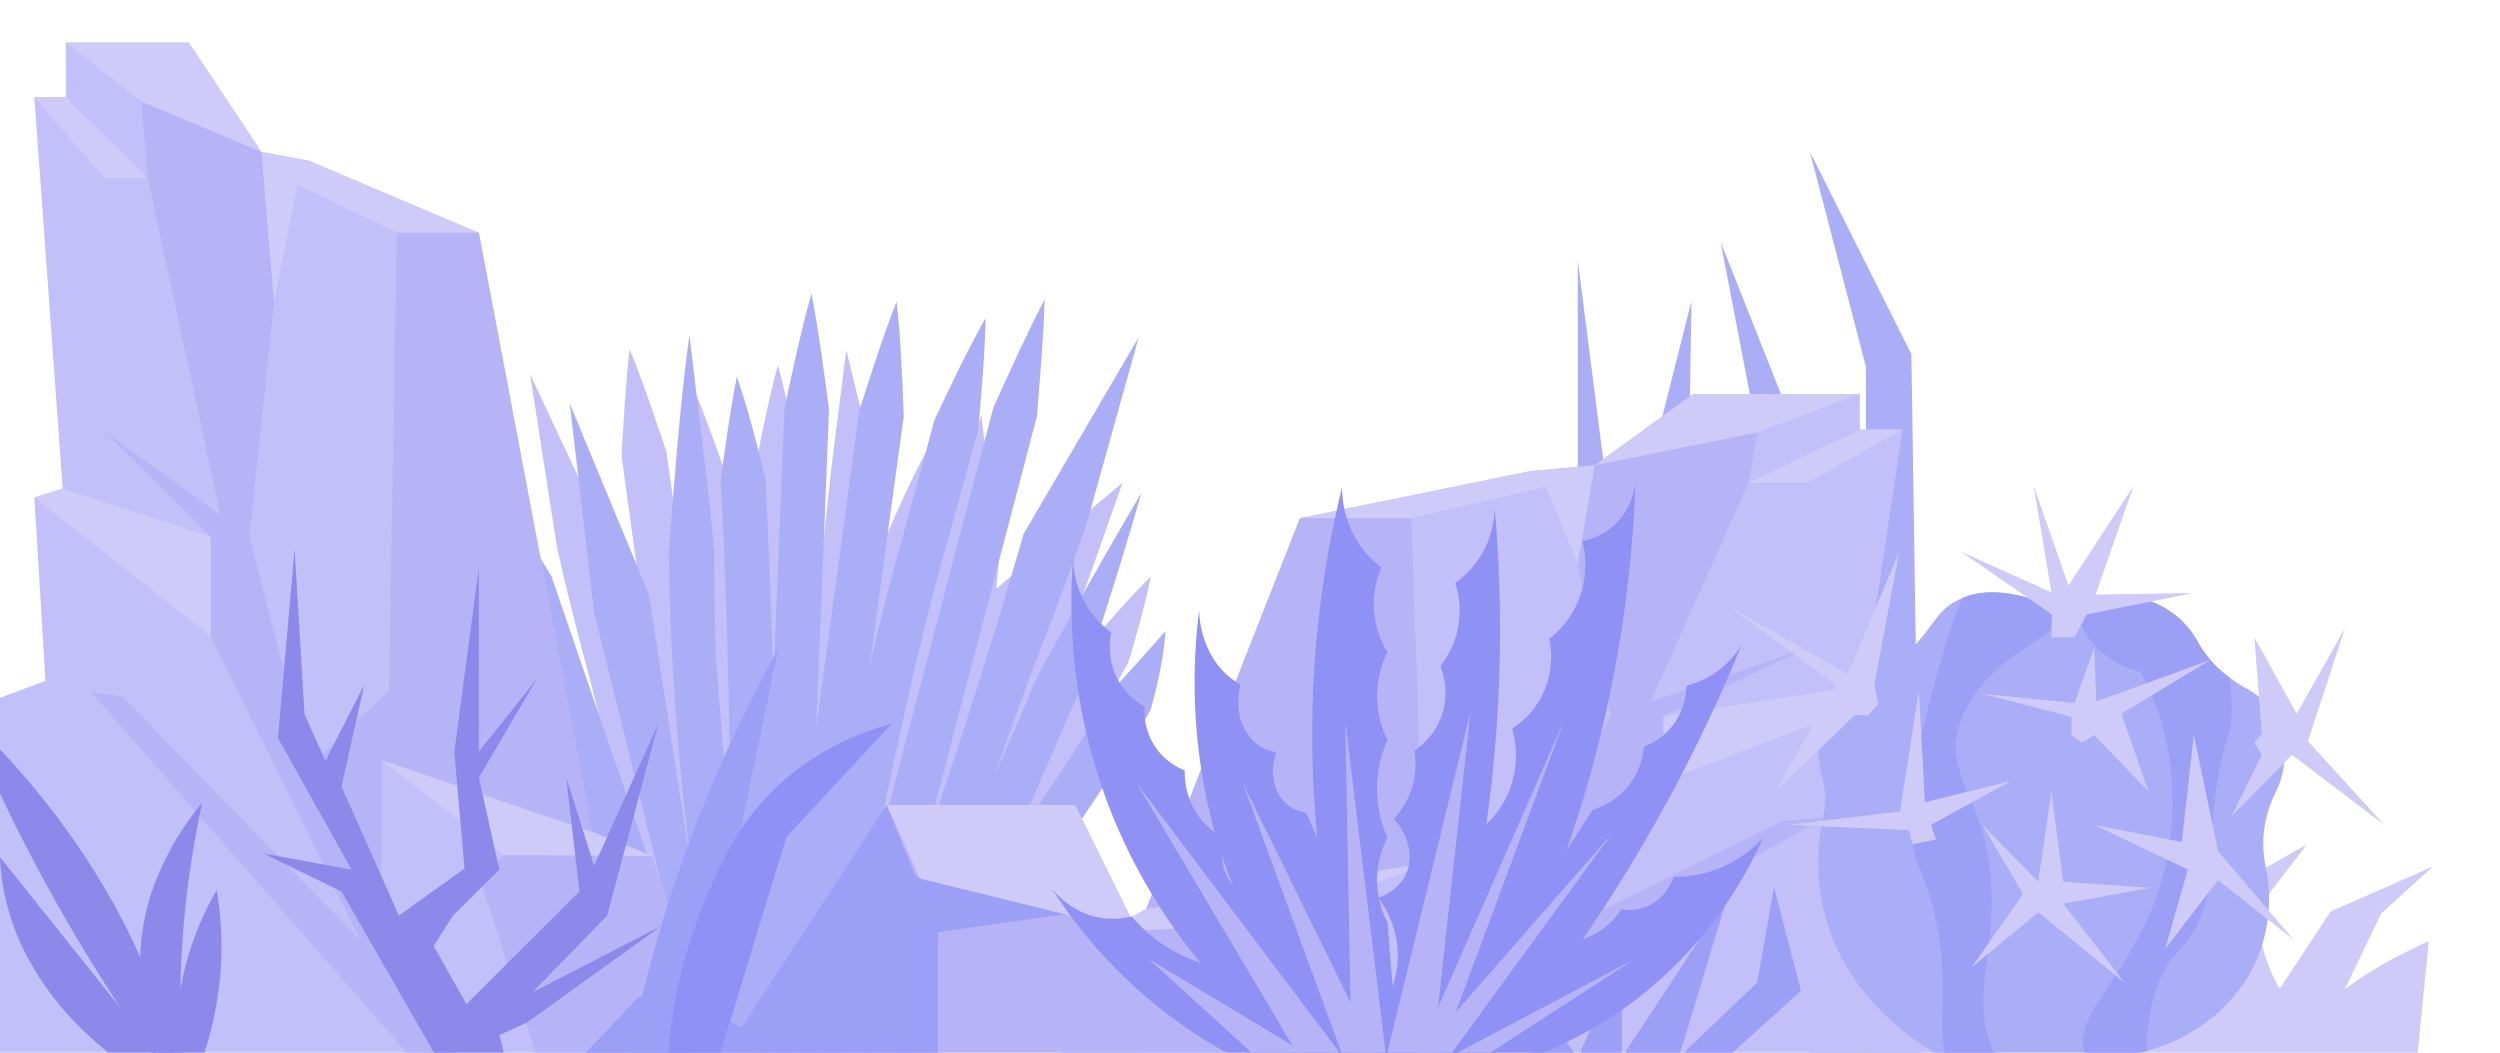 <?xml version="1.0" encoding="UTF-8" standalone="no"?><svg xmlns="http://www.w3.org/2000/svg" width="855" height="360" viewBox="0 0 855 360"><path d="M393.554,197.195c-1.955,9.901-4.736,19.497-7.595,29.146l-5.022,9.079-39.104,70.707-.827,1.5L327.841,331.49,312.488,359.322l-.332.595-.548.989h-16.89l.541-.989,2.851-5.173.271-.459,1.429-2.606,8.213-14.945L321.18,312.937l6.552-11.847,3.469-6.292,25.876-46.91,14.649-26.649,3.894-4.501C381.354,210.135,387.157,203.545,393.554,197.195Z" fill="#c2bff9"/><path d="M383.919,165.088q-6.71,18.983-13.421,37.986c-.008.006-.015.006-.008.013q-4.728,13.367-9.449,26.727-16.643,34.697-33.286,69.407-3.28,6.858-6.575,13.716-8.24,17.189-16.481,34.371l-4.443,12.61-.348.989H280.949l.294-.989,2.619-8.834,2.998-10.095.015-.045.348-1.177c3.214-10.082,5.586-20.383,7.997-30.607l.023-.097c.162-.692.325-1.39.487-2.082l2.526-10.554a83.34,83.34,0,0,1-1.661-26.992,86.12,86.12,0,0,1,7.827-27.897c1.932-4.423,3.655-8.62,5.192-12.546,3.276-8.374,5.702-15.54,7.464-21.127,3.33-10.56,4.659-16.645,9.086-32.89,3.345-12.274,6.336-22.562,8.569-30.044v-.006c.309-1.048.61-2.03.889-2.962q.521,4.54,1.043,9.073v.006q2.399,20.777,4.798,41.542v.013c-.193,2.71-.44,5.633-.742,8.749q2.573-2.153,5.138-4.313l.008-.006q13.548-11.378,27.105-22.75Q378.441,169.689,383.919,165.088Z" fill="#c2bff9"/><path d="M299.562,161.337l-3.662,35.742-5.324,50.861-.07.427-2.055,19.989c-.008.006,0,.006,0,.006l-.015.149L280.91,339.929l-.943,9.092-1.12,10.896-.108.989h-8.36l-3.987-.382-2.341-.22-.17-.019-.162-.013-.464-.045.031-.31.858-8.129.008-.039.827-7.864.518-4.928.162-1.513,7.371-69.964.873-8.096,6.591-63.329,1.298-12.164.008-.097,2.488-23.422q2.573-20.341,5.146-40.689,2.399,9.846,4.79,19.691Q296.888,150.357,299.562,161.337Z" fill="#c2bff9"/><path d="M273.925,359.917v.989h-3.546l-3.987-.382-2.341-.22-.17-.013-.162-.019-.464-.045-3.268-.31h-.039l-.564-.052-.865-.084-.023-15.895-.015-8.213-.093-70.229v-27.102l-.031-43.127-.077-35.121q.568-2.91,1.136-5.827v-.006c1.924-9.784,3.933-19.568,6.645-29.365,1.058,3.886,2.017,7.773,2.905,11.659v.006c1.808,7.825,3.345,15.649,4.883,23.481l-.054,35.108.108,64.234-.015,6.001.008,22.317v.026l.008,47.938.008,9.978v.168Z" fill="#c2bff9"/><path d="M215.333,119.382c-1.421,12.188-2.026,24.344-2.763,36.487l4.917,35.798,9.834,71.594,9.767,71.588,2.996,21.984.156,1.214,15.876,1.505-3.659-26.136-4.061-29.773-5.714-41.762-9.834-71.594L227.931,154.49C223.938,142.77,220.085,131.01,215.333,119.382Z" fill="#c2bff9"/><path d="M173.146,176.123c3.071,18.775,6.709,37.385,10.479,56.008a67.251,67.251,0,0,0,3.687,13.762l4.312,13.658,8.632,27.263.449,1.514,21.667,68.027,21.813,2.067c-.069-.443-.146-.831-.223-1.22-8.798-44.672-14.576-72.221-19.903-97.848-3.353-16.132-7.815-38.883-12.374-66.724l-30.385-64.586q4.587,29.533,9.175,59.066c.832,3.678,1.51,6.598,1.904,8.284,6.264,26.805,10.38,38.878,16.515,66.285.486,2.172.965,4.398,1.517,6.577l-3.777-11.808-4.312-13.658a69.185,69.185,0,0,0-5.012-13.505C189.487,211.53,181.595,193.772,173.146,176.123Z" fill="#c2bff9"/><path d="M318.159,186.214c-2.395,10.567-4.396,21.23-6.467,31.881q-1.055,5.452-2.078,10.896-4.984,26.51-9.14,53.085c-.78,4.779-1.499,9.564-2.217,14.35-.062.433-.131.873-.193,1.306a.011.011,0,0,0,0,.019l-.185,1.222v.026c-1.823,12.216-3.523,24.477-5.107,36.712-.51,3.382-.881,6.738-1.321,10.127-.023.162-.039.317-.062.478l-1.538,13.6-.116.989H274.165l.116-.989.688-5.898.008-.032.835-7.171.201-1.733q2.909-23.329,6.374-46.664a.094.094,0,0,1,.008-.065q1.333-8.895,2.743-17.784,2.526-16.112,5.37-32.204l.07-.427c1.854-10.567,3.778-21.179,5.833-31.726l6.367-32.056c.278-.64.564-1.287.842-1.927v-.013c4.01-9.17,8.074-18.32,12.919-27.322l.008-.013c.286-.537.58-1.08.873-1.617C318.19,164.35,318.113,175.253,318.159,186.214Z" fill="#c2bff9"/><path d="M234.75,127.056c-1.49,11.745-2.073,23.303-2.655,34.862l5.132,33.909c3.716,22.598,6.125,45.344,8.132,68.053,1.193,13.253,2.244,26.547,3.037,39.763.607,9.49,1.147,18.974,1.546,28.498.413,8.98.759,17.956.971,26.917l15.476,1.467c-.131-7.7-.462-15.419-.735-23.078-.051-1.913-.17-3.832-.221-5.746q-1.539-34.413-4.644-68.758c-.734-8.194-1.467-16.388-2.401-24.6q-2.288-21.971-5.8-43.896l-5.025-34.172C243.613,149.161,239.665,138.045,234.75,127.056Z" fill="#c2bff9"/><path d="M175.214,214.736c-.632,8.282.227,16.542,1.427,24.78,3.397,7.574,7.153,15.018,11.057,22.367,7.884,14.65,16.299,28.916,23.89,43.266a397.864,397.864,0,0,1,20.076,43.886q.659,1.699,1.318,3.396l16.609,1.574c-.982-2.928-2.038-5.809-3.162-8.696-1.706-4.415-3.478-8.836-5.393-13.215-4.539-10.79-9.652-21.361-15.189-31.81-2.744-5.167-5.503-10.227-8.396-15.299-5.215-9.436-10.521-18.717-15.545-28.081-3.795-7.175-7.449-14.391-10.754-21.684C185.719,228.6,180.584,221.788,175.214,214.736Z" fill="#c2bff9"/><path d="M244.549,359.782l-15.949.06-2.092-5.994-20.996-61.006-31.594-91.51c-1.387-10.81-2.707-21.56-3.165-32.551,6.563,9.305,12.196,18.909,17.897,28.456l10.465,30.562,20.996,61.007L234.22,329.694l6.887,20.118.202.534Z" fill="#aaaef6"/><path d="M257.393,359.92H239.118q-.1-.713-.199-1.426l-2.991-16.935q-16.353-65.945-32.707-131.891L194.858,138.04l27.047,65.245,19.98,128.893a922.538,922.538,0,0,1-12.737-125.769q-.288-8.961-.398-17.802c1.994-24.779,3.655-49.438,7.044-74.039,2.857,24.72,6.114,49.26,8.507,73.742,0,12.24.133,24.54.531,36.782l2.924,36.722,1.994,24.957.93,11.765c.93,12.181,1.728,24.482,3.522,36.604Z" fill="#aaaef6"/><path d="M283.506,139.939l-1.522,39.279-.185,4.578-.008.097-2.666,65.029-.332,8.911-3.06,77.012-.062,1.662-.402,10.023-.294,7.456-.008.032-.232,5.898H264.105l-.054.388-.085.601H263.85l.031-.614v-.006l.023-.368h-4.52v-.058l.664-15.973.332-7.915,2.094-52.684,1.035-25.925.927-22.168v-.472l2.256-55.976,1.661-39.337c.201-.951.409-1.895.61-2.845v-.006c2.588-12.067,5.177-24.127,8.561-36.188C280.052,113.561,281.783,126.753,283.506,139.939Z" fill="#aaaef6"/><path d="M309.095,142.319l-5.25,38.267-6.38,47.002-3.987,29.533-10.434,76.535L279.456,359.92H264.105l3.788-27.868,10.367-76.594.864-6.536,9.57-69.999,5.117-38.267c3.987-12.539,7.974-25.076,12.826-37.495C308.098,116.292,308.564,129.305,309.095,142.319Z" fill="#aaaef6"/><path d="M357.276,102.387c-.399,13.429-1.595,26.74-2.658,40.05L344.516,180.943l-20.202,77.01-20.136,77.01-6.181,23.65-.332,1.307H281.849l7.443-28.106,8.373-32.028,11.763-44.923,20.202-77.01,10.101-38.505C345.38,126.988,350.896,114.569,357.276,102.387Z" fill="#aaaef6"/><path d="M390.362,168.583c-5.782,20.144-12.095,40.05-18.541,59.957a82.375,82.375,0,0,1-5.649,14.617l-6.247,14.439-12.494,28.82-.664,1.604-31.301,71.9H293.735c.133-.475.266-.891.399-1.307,15.22-47.776,24.953-77.204,33.959-104.582,5.67-17.235,13.402-41.569,21.98-71.44l39.358-67.249q-8.855,31.712-17.71,63.425c-1.358,3.922-2.455,7.035-3.09,8.832-10.101,28.566-15.921,41.299-25.984,70.534-.797,2.317-1.595,4.694-2.459,7.011l5.449-12.478,6.247-14.44a83.934,83.934,0,0,1,6.912-14.201C369.096,205.483,379.463,186.945,390.362,168.583Z" fill="#aaaef6"/><path d="M264.437,342.094l-.531,17.826H248.554l.598-18.064c.067-3.922.2-7.785.2-11.707.266-14.439.399-28.938.399-43.377,0-5.289,0-10.577-.067-15.866q-.2-35.474-1.595-70.89c-.465-11.825-.864-23.65-1.661-35.415,1.661-11.944,3.19-23.828,5.582-35.831,3.988,11.646,6.912,23.412,9.835,35.177l1.529,35.593c.465,11.706.797,23.472,1.063,35.178v.475c.266,11.884.465,23.769.532,35.653Q265.268,306.5,264.437,342.094Z" fill="#aaaef6"/><path d="M337.073,108.745c-.266,12.954-1.395,25.611-2.525,38.268l-10.034,36.425c-6.978,24.244-12.693,48.785-18.01,73.327-3.124,14.32-6.114,28.7-8.839,43.021-1.994,10.28-3.921,20.56-5.715,30.899-1.728,9.745-3.389,19.49-4.918,29.235H271.615c1.263-8.378,2.724-16.757,4.12-25.076.332-2.08.731-4.159,1.063-6.24q6.58-37.346,14.687-74.455c1.927-8.854,3.854-17.708,5.981-26.562q5.482-23.708,12.161-47.24l9.968-36.722C325.111,131.92,330.627,120.214,337.073,108.745Z" fill="#aaaef6"/><path d="M398.602,215.823c-.598,9.092-2.658,18.005-5.051,26.859-4.452,7.904-9.237,15.628-14.155,23.234-9.902,15.152-20.269,29.83-29.838,44.685a477.563,477.563,0,0,0-26.183,45.754q-.897,1.783-1.794,3.565H305.033c1.396-3.09,2.858-6.121,4.386-9.15,2.326-4.635,4.718-9.27,7.243-13.845,6.048-11.291,12.627-22.283,19.605-33.098,3.456-5.348,6.911-10.577,10.5-15.806,6.513-9.745,13.092-19.312,19.405-28.998,4.785-7.428,9.437-14.915,13.756-22.521C386.241,229.847,392.289,222.954,398.602,215.823Z" fill="#aaaef6"/><path d="M245.696,362.297h-257.79v-8.703q5.897-57.42,11.794-114.84l15.85-5.894L11.75,170.111l9.694-2.984L11.75,33.261H22.517V14.567h42.06l24.8,37.387,16.18,2.99,58.214,24.69,38.794,204.883,20.493,8.236Z" fill="#c2bff9"/><path d="M74.451,340.753a119.54,119.54,0,0,1-5.29,21.544H60.438a97.272,97.272,0,0,1,.88-21.758c.11-.716.239-1.449.375-2.187.11-.652.239-1.316.369-1.974a105.731,105.731,0,0,1,12.054-31.979A114.59,114.59,0,0,1,74.451,340.753Z" fill="#8c89eb"/><path d="M52.361,337.873a220.2,220.2,0,0,1,7.915,24.424H53.227q-5.975-8.423-11.996-17.562c-8.911-13.551-17.829-28.28-26.455-44.191-1.028-1.893-2.037-3.786-3.026-5.662-9.383-17.753-17.24-34.778-23.843-50.742A291.911,291.911,0,0,1,11.75,269.586a262.517,262.517,0,0,1,18.081,24.54,238.207,238.207,0,0,1,18.146,33.272c.634,1.431,1.248,2.857,1.843,4.265C50.718,333.758,51.552,335.83,52.361,337.873Z" fill="#8c89eb"/><path d="M54.876,361.818l.382.479H40.016c-2.671-2.026-5.361-4.225-8.019-6.602A105.885,105.885,0,0,1,14.763,336.234q-1.62-2.381-3.014-4.721A80.951,80.951,0,0,1-.039,293.099L11.75,307.85l29.482,36.885,4.766,5.962Z" fill="#8c89eb"/><polygon points="202.577 284.524 130.342 259.847 172.389 292.466 223.062 292.75 202.577 284.524" fill="#cfcbf8"/><polygon points="163.764 79.628 135.733 79.628 101.772 63.176 93.686 103.557 89.373 51.959 105.545 54.951 163.764 79.628" fill="#cfcbf8"/><polygon points="64.576 14.57 22.528 14.57 48.404 34.76 89.373 51.959 64.576 14.57" fill="#cfcbf8"/><polygon points="50.56 60.933 35.638 60.933 11.747 33.264 22.528 33.264 50.56 60.933" fill="#cfcbf8"/><polygon points="72.123 183.572 72.123 217.582 11.747 170.111 21.45 167.12 72.123 183.572" fill="#cfcbf8"/><polygon points="135.733 79.628 133.038 236.275 105.545 262.464 85.33 183.385 35.643 147.49 72.123 183.572 72.123 217.582 123.334 321.626 41.935 238.348 31.154 236.665 141.124 362.295 157.296 362.295 130.342 323.596 130.342 259.847 202.577 284.524 163.764 79.628 135.733 79.628" fill="#b6b3f6"/><path d="M69.174,274.544a329.308,329.308,0,0,0-5.859,36.59c-.957,9.355-1.468,18.445-1.623,27.218-.019.733-.032,1.46-.039,2.187-.078,7.48.097,14.746.485,21.758H55.083c-.071-.156-.136-.318-.207-.479a90.572,90.572,0,0,1-4.792-14.521,79.846,79.846,0,0,1-2.102-15.635c-.039-1.402-.045-2.828-.006-4.265a76.216,76.216,0,0,1,3.033-19.501l.33-1.143A95.263,95.263,0,0,1,69.174,274.544Z" fill="#8c89eb"/><polygon points="172.389 292.466 163.764 299.286 183.979 362.297 245.703 362.295 223.062 292.75 172.389 292.466" fill="#b6b3f6"/><polygon points="48.404 34.76 50.56 60.933 75.416 176.223 85.33 183.385 93.686 103.557 89.373 51.959 48.404 34.76" fill="#b6b3f6"/><polygon points="198.173 362.295 218.512 340.826 236.592 340.826 253.541 351.56 303.259 275.289 367.666 275.289 389.135 318.792 389.135 362.295 198.173 362.295" fill="#b6b3f6"/><path d="M320.769,318.794v43.497H198.173l1.305-1.378,2.43-2.56,1.256-1.329,1.378-1.452,2.585-2.732.098-.106.669-.701,4.877-5.146,1.321-1.394,1.647-1.737,2.772-2.928h18.079l3.808,2.414.025.016,1.435.905.571.359,4.387,2.781.962.603,3.148,1.998.302.188,2.316,1.468,2.544-3.906,2.846-4.363,8.872-13.602,3.27-5.023.008-.008,3.547-5.455.008-.008,2.047-3.131,20.566-31.558,3.637-5.578,2.373-3.637,4.738,11.783,1.704,4.208v.008l1.533,3.816q.914,2.27,1.828,4.54L364.15,312.65Z" fill="#9b9ff6"/><polygon points="303.261 275.289 314.539 300.456 389.135 318.792 367.666 275.289 303.261 275.289" fill="#cfcbf8"/><path d="M266.286,221.528l-12.352,59.02L236,362.297H214.976A463.66,463.66,0,0,1,241.39,273.478,494.668,494.668,0,0,1,266.286,221.528Z" fill="#9b9ff6"/><path d="M305,247.503q-18.006,19.33-36.012,38.66l-23.286,76.132-17.25.003a169.521,169.521,0,0,1,14.122-57.857c4.875-10.943,9.816-21.769,20.378-32.639C278.067,256.248,295.494,250.072,305,247.503Z" fill="#8f91f4"/><polygon points="150.28 363.219 116.802 304.9 90.18 291.912 120.23 297.423 95.061 252.363 100.747 187.986 104.156 244.345 111.314 260.192 124.523 234.332 116.802 269.017 136.41 313.134 158.865 297.04 155.379 257.087 163.764 194.148 163.764 257.087 183.625 232.131 163.764 265.937 170.753 297.423 154.903 313.134 148.298 323.529 159.526 343.406 198.173 304.9 193.647 265.937 203.182 296.1 225.157 247.503 207.651 313.134 181.98 339.443 226.126 316.677 180.352 349.627 170.753 354.005 173.146 363.219 150.28 363.219" fill="#8c89eb"/><polygon points="657.308 361.607 653.691 121.095 619.011 51.959 638.16 125.498 638.16 361.607 657.308 361.607" fill="#aaaef6"/><path d="M613.306,145.351Q625.733,253.479,638.16,361.607H619.011Q609.996,254.764,600.98,147.921L588.449,82.748Z" fill="#aaaef6"/><polygon points="578.475 102.91 576.776 212.505 554.664 197.6 578.475 102.91" fill="#aaaef6"/><path d="M714.958,361.612H826.709q1.969-19.865,3.955-39.733c-9.986,4.514-20.692,10.163-28.858,16.627q6.302-13.065,12.62-26.133l17.66-16.046q-17.52,7.705-35.032,15.413-8.69,13.207-17.372,26.41a56.752,56.752,0,0,1-6.731-18.19,48.655,48.655,0,0,1-.734-9.333q8.399-10.94,16.798-21.879l-37.263,21.147C746.278,327.133,720.434,344.373,714.958,361.612Z" fill="#cfcbf8"/><polygon points="539.6 88.96 554.664 207.13 539.6 210.837 539.6 88.96" fill="#aaaef6"/><path d="M362.353,361.612H682.984v-5.677c-.215-.801-.429-1.598-.649-2.399q-1.202-4.46-2.409-8.919c-.063-.253-.131-.502-.199-.755q-.935-3.459-1.87-6.913Q675.406,327.874,672.96,318.8q-.746-2.746-1.487-5.496-3.684-13.65-7.369-27.306-6.724-24.889-13.438-49.772l-9.647-1.427-1.115-.166-2.378-.352v-.005l13.14-87.331H636.071V134.748H579.055l-33.617,24.39-21.927,1.949L472.969,171.407l-28.343,5.786-.021.005-7.62,19.354L399.001,293.107l-6.986,17.761H392.01l-14.679,7.957Z" fill="#c2bff9"/><polygon points="391.996 310.872 489.911 294.772 432.915 316.053 377.321 318.823 391.996 310.872" fill="#cfcbf8"/><polygon points="444.607 177.193 482.604 177.193 528.639 166.46 539.6 192.805 545.445 159.142 523.524 161.094 444.607 177.193" fill="#cfcbf8"/><polygon points="579.058 134.748 636.054 134.748 600.98 147.921 545.445 159.142 579.058 134.748" fill="#cfcbf8"/><polygon points="598.057 164.997 618.284 164.997 650.668 146.945 636.054 146.945 598.057 164.997" fill="#cfcbf8"/><polygon points="568.828 245.008 568.828 267.197 650.668 236.226 637.515 234.275 568.828 245.008" fill="#cfcbf8"/><polygon points="482.604 177.193 486.258 279.393 523.524 296.479 550.926 244.886 618.277 221.468 568.828 245.008 568.828 267.197 499.41 335.078 609.748 280.745 624.362 279.647 475.297 361.611 453.375 361.611 489.911 336.363 489.911 294.772 391.996 310.872 444.607 177.193 482.604 177.193" fill="#b6b3f6"/><polygon points="432.915 316.053 444.607 320.503 417.205 361.612 362.342 361.611 377.321 318.823 432.915 316.053" fill="#b6b3f6"/><polygon points="600.98 147.921 598.057 164.997 564.364 240.214 550.926 244.886 539.6 192.805 545.445 159.142 600.98 147.921" fill="#b6b3f6"/><polygon points="590.75 361.612 615.915 338.832 606.708 303.373 600.98 336.02 574.179 361.612 590.75 306.798 554.664 361.612 554.664 328.841 539.6 361.612 531.216 350.194 522.668 361.612 590.75 361.612" fill="#9b9ff6"/><path d="M481.364,361.612h22.01c4.367-7.62,8.911-16.098,13.44-25.403.471-.966.943-1.94,1.407-2.921a421.205,421.205,0,0,0,17.474-42.405c3.439-9.807,6.67-20.186,9.575-31.114a426.402,426.402,0,0,0,14.058-94.772,23.679,23.679,0,0,1-7.512,14.846A22.127,22.127,0,0,1,541.15,185.036a32.423,32.423,0,0,1-.487,18.069,31.768,31.768,0,0,1-10.82,15.379,29.848,29.848,0,0,1-2.264,19.012,28.614,28.614,0,0,1-10.425,11.631,33.068,33.068,0,0,1-.966,21.276,31.532,31.532,0,0,1-7.334,10.912,32.141,32.141,0,0,1-2.682,2.342q-.916,2.875-1.832,5.75Q493.478,323.57,482.6,357.74,481.986,359.676,481.364,361.612Z" fill="#8f91f4"/><path d="M408.787,242.967c.162,3.308.41,6.708.773,10.201.456,4.482,1.09,9.112,1.932,13.865,1.09,6.152,2.45,12.033,4.026,17.636q1.182,4.22,2.512,8.223c1.105,3.339,2.288,6.561,3.516,9.684a182.338,182.338,0,0,0,37.822,59.036h24.978c-.58-1.291-1.167-2.581-1.746-3.872q-2.527-5.599-5.047-11.198-2.33-5.17-4.66-10.356-11.187-24.808-22.35-49.623-1.971-4.359-3.926-8.71a12.262,12.262,0,0,1-9.181-6.059c-3.934-6.631-1.059-14.166-.935-14.491a14.61,14.61,0,0,1-10.055-6.592,17.337,17.337,0,0,1-2.38-5.619,21.654,21.654,0,0,1-.541-5.132,22.858,22.858,0,0,1,.788-5.796,25.928,25.928,0,0,1-9.529-9.22,32.95,32.95,0,0,1-4.66-16.399A198.568,198.568,0,0,0,408.787,242.967Z" fill="#8f91f4"/><path d="M359.736,303.936a168.696,168.696,0,0,0,29.808,34.886,165.81,165.81,0,0,0,32.884,22.791h35.164q-23.278-15.905-46.563-31.817c-.379-.263-.765-.518-1.144-.78a50.48,50.48,0,0,1-9.436-4.297,52.109,52.109,0,0,1-13.432-11.33,25.635,25.635,0,0,1-10.194.564C367.271,312.537,361.452,306.022,359.736,303.936Z" fill="#8f91f4"/><path d="M366.637,215.215a194.364,194.364,0,0,0,7.411,45.079q1.403,4.857,3.138,9.861c.1.294.201.58.309.873a191.539,191.539,0,0,0,33.533,58.766,199.778,199.778,0,0,0,33.386,31.817h21.43q-7.419-15.847-14.861-31.694a28.42,28.42,0,0,1-9.815-7.798,29.465,29.465,0,0,1-6.175-14.846,14.175,14.175,0,0,1-13.447-4.699c-.139-.17-.286-.348-.425-.525a14.804,14.804,0,0,1-1.762-15.186,25.088,25.088,0,0,1-3.841-2.195,23.712,23.712,0,0,1-4.521-4.119,26.046,26.046,0,0,1-5.819-17.072,21.622,21.622,0,0,1-6.7-4.135,21.206,21.206,0,0,1-2.388-2.55,21.466,21.466,0,0,1-3.292-5.85,24.084,24.084,0,0,1-1.437-9.367,23.053,23.053,0,0,1-10.178-11.5,23.509,23.509,0,0,1-1.09-13.733,31.474,31.474,0,0,1-4.892-4.413,31.073,31.073,0,0,1-3.833-5.24,32.646,32.646,0,0,1-4.366-15.959A198.755,198.755,0,0,0,366.637,215.215Z" fill="#8f91f4"/><path d="M450.543,286.563a359.455,359.455,0,0,0,15.75,75.05h11.948q-1.87-23.084-3.74-46.169a31.396,31.396,0,0,1,0-28.95,41.152,41.152,0,0,1,0-33.409,33.883,33.883,0,0,1,0-30.063,31.474,31.474,0,0,1-2.063-28.95,33.883,33.883,0,0,1-9.452-11.136,34.623,34.623,0,0,1-1.785-3.965,34.004,34.004,0,0,1-1.801-6.901V172.06a34.694,34.694,0,0,1-.417-5.456q-.626,2.55-1.229,5.209v.008q-1.02,4.463-1.978,9.228a354.569,354.569,0,0,0-5.232,105.514Z" fill="#8f91f4"/><path d="M489.941,361.612c.137-.417.275-.843.403-1.268.549-1.692,1.081-3.408,1.613-5.155a478.678,478.678,0,0,0,13.864-57.568q1.403-7.964,2.574-16.307,1.647-11.662,2.763-24.02a473.259,473.259,0,0,0,0-83.636,31.963,31.963,0,0,1-6.194,18.556,33.652,33.652,0,0,1-7.258,7.172,30.827,30.827,0,0,1,.266,18.069,31.593,31.593,0,0,1-5.379,10.387,24.132,24.132,0,0,1-.275,18.811,20.458,20.458,0,0,1-1.004,1.94,26.088,26.088,0,0,1-7.601,8.2,27.578,27.578,0,0,1-2.153,16.09,28.185,28.185,0,0,1-4.848,7.172c5.774,6.422,7.001,14.668,3.235,20.542a16.928,16.928,0,0,1-8.614,6.43,33.061,33.061,0,0,1,6.726,19.05,32.13,32.13,0,0,1-3.5,15.093q-.45,2.689-.909,5.371-.746,4.486-1.51,8.957-.515,3.06-1.03,6.113Z" fill="#8f91f4"/><path d="M502.91,243.464,489.941,361.612H474.063Q488.487,302.538,502.91,243.464Z" fill="#b6b3f6"/><path d="M510.538,361.612q4.846-5.773,9.83-12.072c6.863-8.664,13.865-18.084,20.874-28.278,6.801-9.869,13.602-20.465,20.271-31.802a535.779,535.779,0,0,0,34.175-69.037A31.593,31.593,0,0,1,585.51,230.818a30.637,30.637,0,0,1-8.733,3.71,23.328,23.328,0,0,1-5.333,14.351,22.06,22.06,0,0,1-9.204,6.43,25.246,25.246,0,0,1-6.306,14.599,24.005,24.005,0,0,1-11.144,6.932l-9.096,14.042-21.933,33.865L494.046,355.19l-4.158,6.422Z" fill="#8f91f4"/><path d="M523.413,361.612a137.347,137.347,0,0,0,36.64-20.194,142.111,142.111,0,0,0,42.907-54.925,41.31,41.31,0,0,1-17.45,11.376,39.865,39.865,0,0,1-13.092,1.978c-.386,1.097-2.86,7.806-9.699,10.395a15.495,15.495,0,0,1-8.115.742,26.275,26.275,0,0,1-12.968,10.147c-.131.046-.263.093-.394.131a25.28,25.28,0,0,1-12.45.858q-5.286,5.588-10.572,11.167c-.572.595-1.136,1.198-1.7,1.793q-11.964,12.636-23.927,25.264c-.394.425-.796.842-1.198,1.268Z" fill="#8f91f4"/><polygon points="559.327 327.853 507.21 361.612 495.385 361.61 559.327 327.853" fill="#b6b3f6"/><polygon points="551.286 285.079 495.385 361.61 484.347 361.612 551.286 285.079" fill="#b6b3f6"/><polygon points="535.161 245.878 492.593 360.345 484.347 361.612 535.161 245.878" fill="#b6b3f6"/><path d="M460.088,246.51q6.988,57.551,13.975,115.103l-11.855-.975Q461.148,303.573,460.088,246.51Z" fill="#b6b3f6"/><polygon points="424.971 267.636 471.109 361.612 459.369 361.612 424.971 267.636" fill="#b6b3f6"/><path d="M388.605,267.636l70.764,93.976H444.415Z" fill="#b6b3f6"/><polygon points="392.72 327.853 448.771 361.612 429.808 361.612 392.72 327.853" fill="#b6b3f6"/><path d="M623.586,279.151a72.174,72.174,0,0,0-.395,29.706c6.831,34.125,36.733,50.344,41.348,52.753h55.282a63.411,63.411,0,0,0,14.177-2.133c18.26-4.849,32.984-17.569,39.04-34.432a53.24,53.24,0,0,0,1.806-28.755,38.489,38.489,0,0,1,3.233-24.888c4.326-8.577,4.463-18.49.137-26.269a24.789,24.789,0,0,0-9.927-9.682,48.676,48.676,0,0,1-5.844-3.759,38.218,38.218,0,0,1-10.762-12.091,29.784,29.784,0,0,0-16.879-14.162,28.837,28.837,0,0,0-18.2.307,27.941,27.941,0,0,1-6.193,1.35,30.72,30.72,0,0,1-5.571.077,32.194,32.194,0,0,1-7.863-1.642c-12.143-4.143-20.234-3.33-25.744-1.043a21.24,21.24,0,0,0-2.049.951c-8.561,4.542-8.06,11.232-21.19,21.405-12.113,9.391-18.018,7.948-22.738,15.16-2.93,4.48-5.1,11.861-1.837,24.704A26.93,26.93,0,0,1,623.586,279.151Z" fill="#aaaef6"/><path d="M741.558,291.104c-6.906,40.278-35.58,54.993-27.869,70.506h6.132a63.411,63.411,0,0,0,14.177-2.133c.273-5.8.607-13.503,3.886-22.418,4.827-13.134,9.335-10.603,14.724-23.507,5.981-14.316,1.518-20.039,5.783-46.477,2.596-16.096,4.235-13.902,4.736-21.942a62.697,62.697,0,0,0-.683-13.441,38.218,38.218,0,0,1-10.762-12.091,29.784,29.784,0,0,0-16.879-14.162,28.837,28.837,0,0,0-18.2.307,27.941,27.941,0,0,1-6.193,1.35c.273,9.728,8.758,19.502,21.691,22.632a93.364,93.364,0,0,1,7.878,20.101A99.868,99.868,0,0,1,741.558,291.104Z" fill="#9b9ff6"/><path d="M654.066,288.741c1.639,8.854,3.218,8.04,6.33,19.073,7.468,26.484,1.397,41.95,5.207,53.796h17.016c-8.212-16.664-2.322-29.338-1.548-49.623,1.488-38.867-18.139-44.529-10.337-65.811,8.591-23.446,36.369-27.466,34.107-39.005a32.194,32.194,0,0,1-7.863-1.642c-12.143-4.143-20.234-3.33-25.744-1.043-2.854,6.168-6.694,17.369-11.87,38.038C652.912,268.18,652.047,277.832,654.066,288.741Z" fill="#9b9ff6"/><path d="M638.954,244.608q1.679-1.959,3.359-3.918-.646-3.265-1.292-6.529,4.263-22.722,8.526-45.444l-17.569,41.788-41.339-23.506,37.205,27.162L607.175,270.726l27.128-26.117Z" fill="#cfcbf8"/><path d="M701.737,210.133q-15.502-10.708-31.004-21.416l30.86,13.88-6.056-36.341,11.885,33.953,22.219-33.953q-6.459,18.544-12.918,37.087l33.329-.522-36.43,7.313-4.134,7.835h-7.896Z" fill="#cfcbf8"/><polygon points="770.98 217.968 773.563 250.877 770.98 254.011 773.563 258.19 763.229 279.084 783.898 258.19 815.419 282.106 789.324 253.488 801.984 214.834 785.448 244.086 770.98 217.968" fill="#cfcbf8"/><polygon points="758.578 291.098 784.415 321.394 758.578 301.022 740.492 324.528 748.243 297.366 716.206 282.106 746.176 287.964 750.31 251.399 758.578 291.098" fill="#cfcbf8"/><polygon points="755.94 225.684 725.507 244.086 734.808 270.726 716.206 251.399 712.072 254.011 708.455 251.399 708.455 245.131 677.968 237.295 709.488 240.43 716.206 221.625 716.954 239.907 755.94 225.684" fill="#cfcbf8"/><polygon points="697.087 301.545 677.968 282.106 691.919 305.723 674.35 330.796 697.087 311.992 726.541 336.02 705.613 309.063 735.325 303.634 705.613 301.545 701.593 270.726 697.087 301.545" fill="#cfcbf8"/><path d="M687.785,267.069l-27.387,15.036,1.679,4.944-8.009,1.698q-.581-2.416-1.163-4.832l-41.08-1.81,37.98-4.589,6.459-41.266,2.067,38.132Z" fill="#cfcbf8"/></svg>
